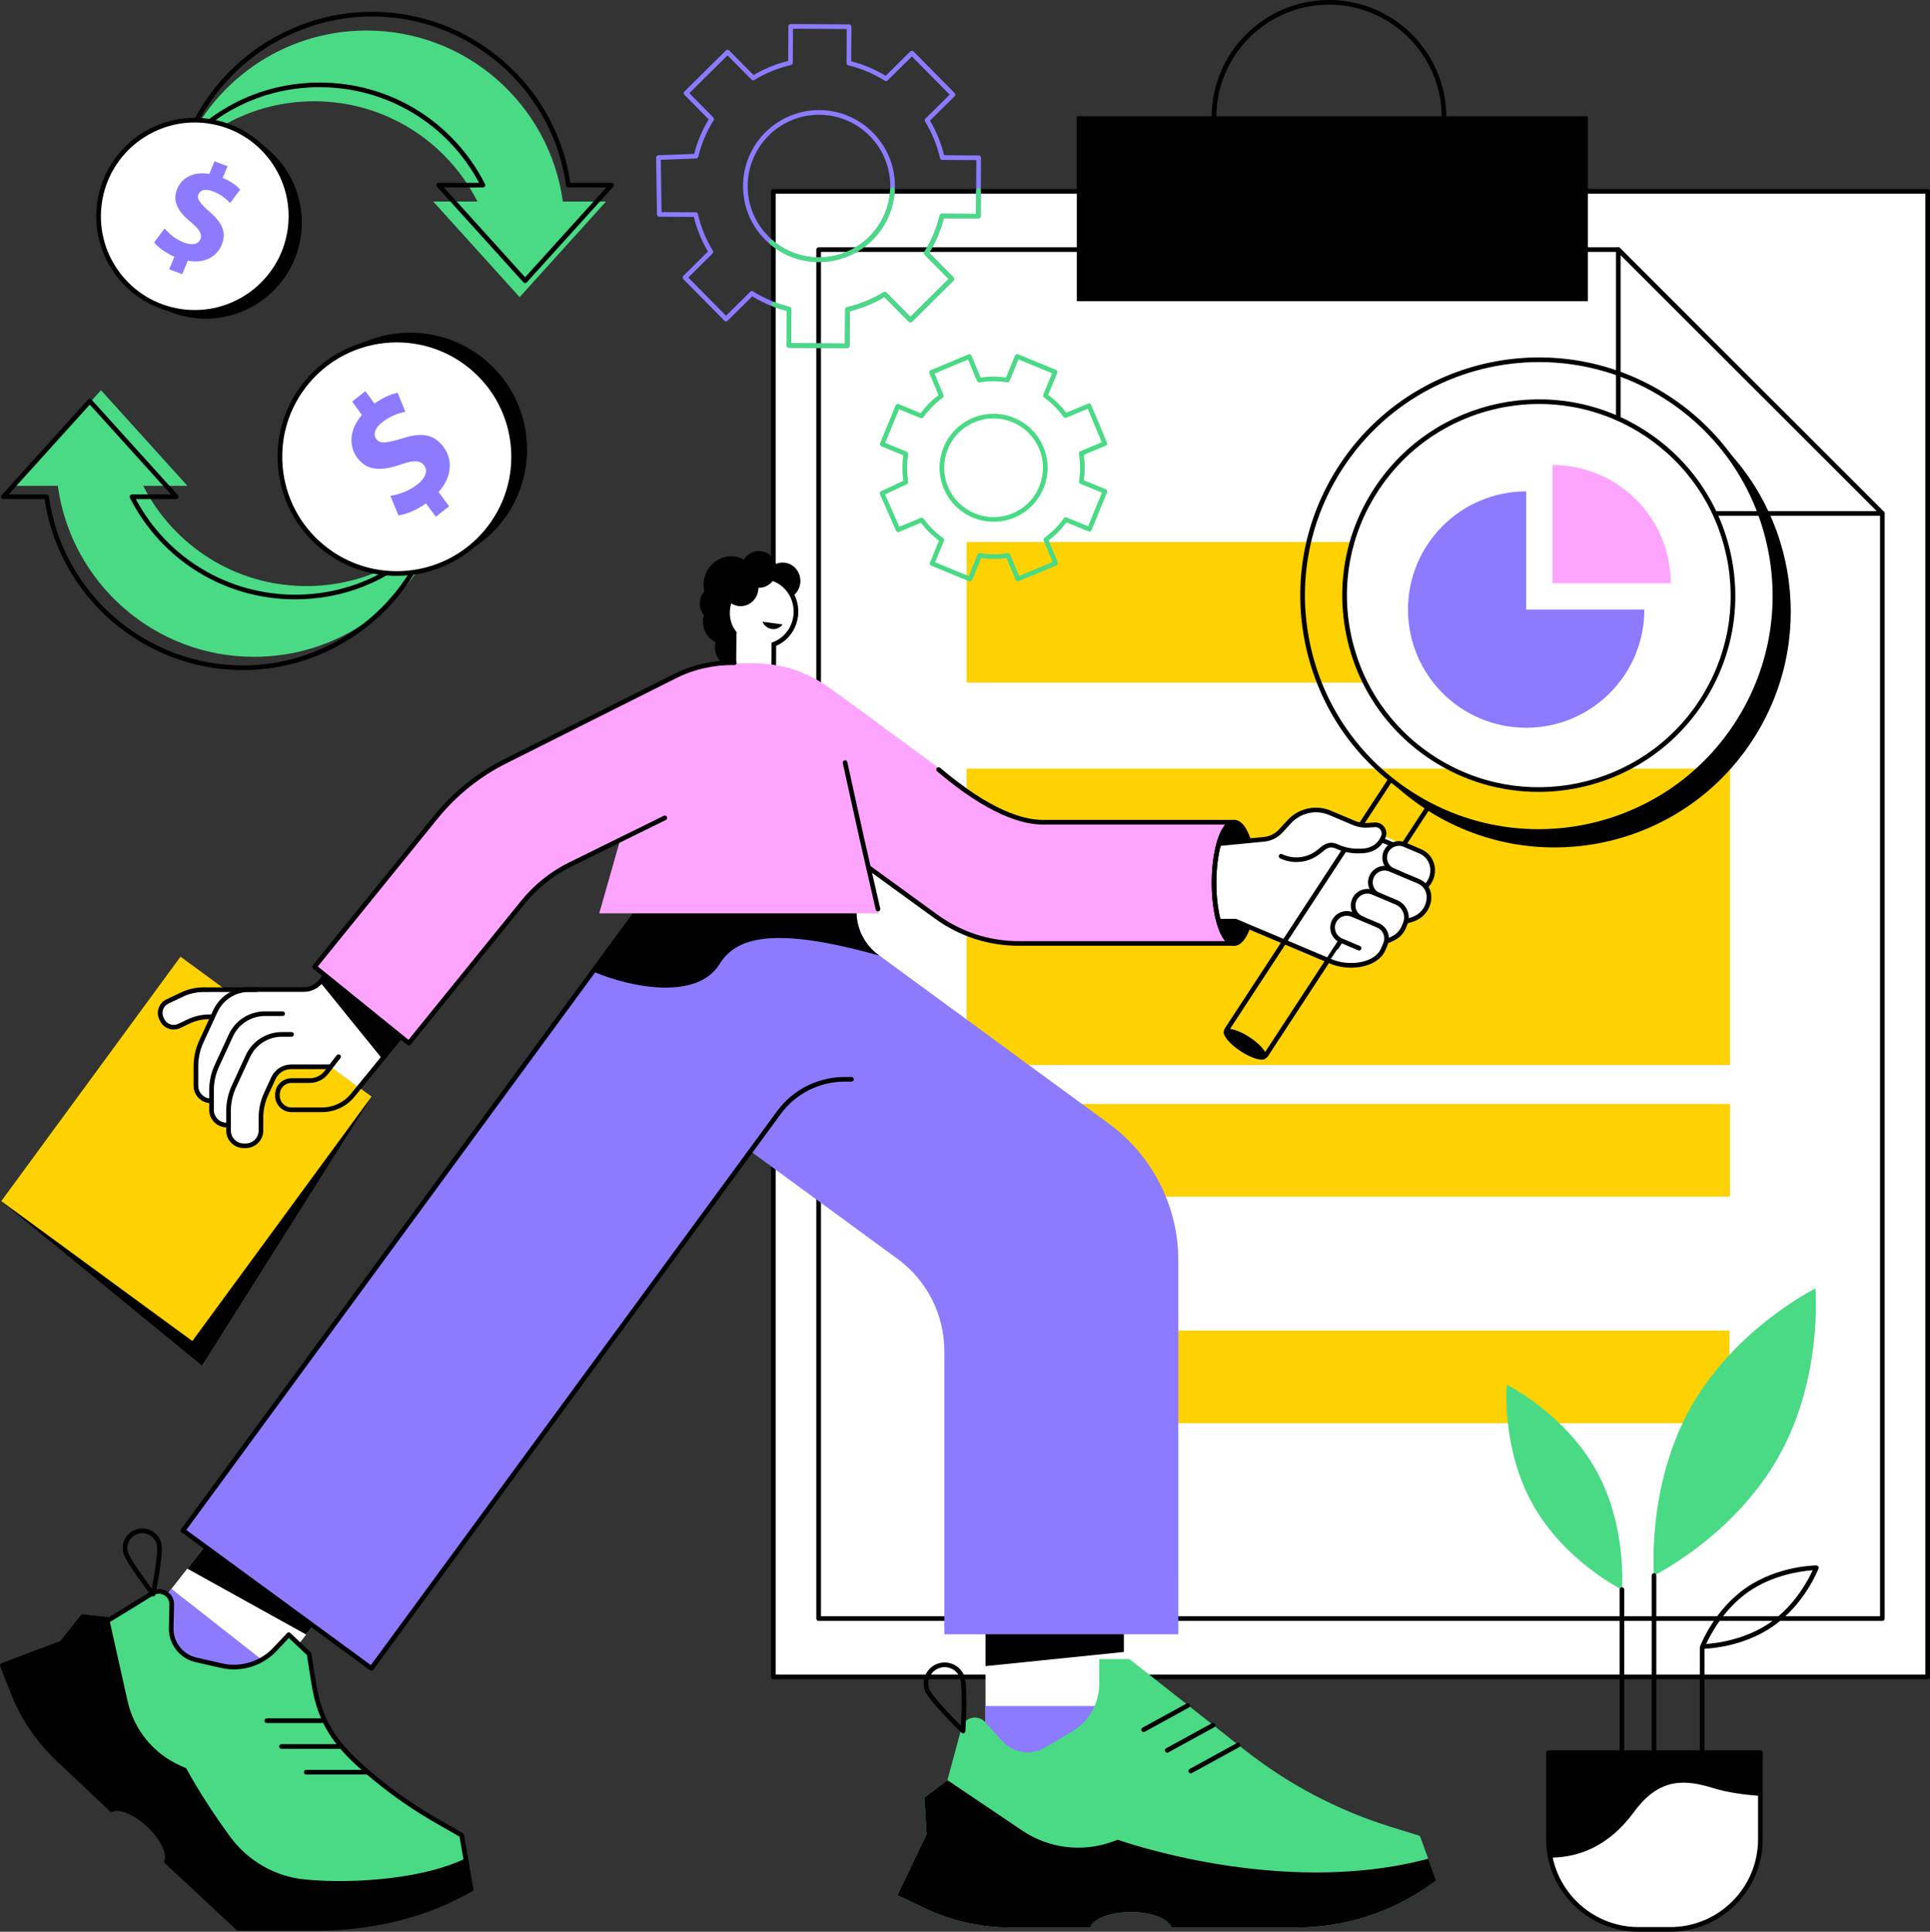 <?xml version="1.0" encoding="UTF-8"?><svg xmlns="http://www.w3.org/2000/svg" xmlns:xlink="http://www.w3.org/1999/xlink" height="1830.0" preserveAspectRatio="xMidYMid meet" version="1.0" viewBox="335.6 335.0 1828.8 1830.0" width="1828.8" zoomAndPan="magnify"><rect x="335.6" y="335.0" width="1828.8" height="1830.0" fill="#333333" stroke="none"/><g><g id="change1_1"><path d="M 1068.391 516.246 L 2162.18 516.246 L 2162.18 1923.59 L 1068.391 1923.59 L 1068.391 516.246" fill="#fff"/></g><g id="change2_1"><path d="M 1070.59 1921.391 L 2159.984 1921.391 L 2159.984 518.449 L 1070.59 518.449 Z M 2162.176 1925.801 L 1068.391 1925.801 C 1067.168 1925.801 1066.188 1924.809 1066.188 1923.59 L 1066.188 516.246 C 1066.188 515.023 1067.168 514.043 1068.391 514.043 L 2162.176 514.043 C 2163.383 514.043 2164.379 515.023 2164.379 516.246 L 2164.379 1923.59 C 2164.379 1924.809 2163.383 1925.801 2162.176 1925.801"/></g><g id="change1_2"><path d="M 1111.316 1868.359 L 2119.246 1868.359 L 2119.246 821.414 L 1869.07 571.473 L 1111.316 571.473 L 1111.316 1868.359" fill="#fff"/></g><g id="change2_2"><path d="M 1113.52 1866.16 L 2117.047 1866.16 L 2117.047 822.328 L 1868.16 573.676 L 1113.52 573.676 Z M 2119.246 1870.562 L 1111.316 1870.562 C 1110.098 1870.562 1109.117 1869.582 1109.117 1868.359 L 1109.117 571.477 C 1109.117 570.266 1110.098 569.277 1111.316 569.277 L 1869.07 569.277 C 1869.668 569.277 1870.23 569.512 1870.633 569.926 L 2120.809 819.867 C 2121.211 820.27 2121.445 820.832 2121.445 821.418 L 2121.445 1868.359 C 2121.445 1869.582 2120.469 1870.562 2119.246 1870.562"/></g><g id="change3_1"><path d="M 1946.234 981.684 L 1251.574 981.684 L 1251.574 848.469 L 1946.234 848.469 L 1946.234 981.684" fill="#fed101"/></g><g id="change3_2"><path d="M 1974.859 1343.973 L 1251.562 1343.973 L 1251.562 1063.152 L 1974.859 1063.152 L 1974.859 1343.973" fill="#fed101"/></g><g id="change3_3"><path d="M 1974.859 1468.641 L 1251.562 1468.641 L 1251.562 1380.859 L 1974.859 1380.859 L 1974.859 1468.641" fill="#fed101"/></g><g id="change3_4"><path d="M 1974.387 1683.309 L 1251.578 1683.309 L 1251.578 1595.527 L 1974.387 1595.527 L 1974.387 1683.309" fill="#fed101"/></g><g id="change2_3"><path d="M 1840.172 620.344 L 1355.918 620.344 L 1355.918 445.141 L 1840.172 445.141 L 1840.172 620.344"/></g><g id="change2_4"><path d="M 1594.926 339.41 C 1536.035 339.41 1488.125 387.266 1488.125 446.105 C 1488.125 504.945 1536.035 552.816 1594.926 552.816 C 1653.82 552.816 1701.73 504.945 1701.73 446.105 C 1701.73 387.266 1653.82 339.41 1594.926 339.41 Z M 1594.926 557.211 C 1533.602 557.211 1483.727 507.379 1483.727 446.105 C 1483.727 384.848 1533.602 335 1594.926 335 C 1656.25 335 1706.137 384.848 1706.137 446.105 C 1706.137 507.379 1656.25 557.211 1594.926 557.211"/></g><g id="change1_3"><path d="M 2119.246 821.414 L 1869.07 821.414 L 1869.07 571.473 L 2119.246 821.414" fill="#fff"/></g><g id="change2_5"><path d="M 1871.285 819.219 L 2113.918 819.219 L 1871.285 576.793 Z M 2119.242 823.617 L 1869.074 823.617 C 1867.863 823.617 1866.875 822.641 1866.875 821.418 L 1866.875 571.484 C 1866.875 570.586 1867.418 569.789 1868.238 569.453 C 1869.059 569.113 1870.012 569.297 1870.637 569.922 L 2120.805 819.867 C 2121.43 820.492 2121.625 821.445 2121.285 822.266 C 2120.949 823.082 2120.141 823.617 2119.242 823.617"/></g><g id="change2_6"><path d="M 1050.141 948.199 C 1050.141 958.789 1041.828 967.379 1031.578 967.379 C 1021.328 967.379 1013.02 958.789 1013.02 948.199 C 1013.02 937.602 1021.328 929.012 1031.578 929.012 C 1041.828 929.012 1050.141 937.602 1050.141 948.199"/></g><g id="change2_7"><path d="M 1094.035 885.348 C 1094.035 894.961 1086.496 902.75 1077.207 902.75 C 1067.902 902.75 1060.375 894.961 1060.375 885.348 C 1060.375 875.734 1067.902 867.945 1077.207 867.945 C 1086.496 867.945 1094.035 875.734 1094.035 885.348"/></g><g id="change2_8"><path d="M 1054.691 889.113 C 1054.691 904.078 1042.957 916.207 1028.484 916.207 C 1014.004 916.207 1002.266 904.078 1002.266 889.113 C 1002.266 874.141 1014.004 862.012 1028.484 862.012 C 1042.957 862.012 1054.691 874.141 1054.691 889.113"/></g><g id="change2_9"><path d="M 1042.75 924.078 C 1042.75 935.801 1033.551 945.301 1022.211 945.301 C 1010.879 945.301 1001.68 935.801 1001.68 924.078 C 1001.68 912.359 1010.879 902.852 1022.211 902.852 C 1033.551 902.852 1042.75 912.359 1042.75 924.078"/></g><g id="change2_10"><path d="M 1032.371 906.75 C 1032.371 916.359 1024.828 924.148 1015.539 924.148 C 1006.238 924.148 998.703 916.359 998.703 906.75 C 998.703 897.141 1006.238 889.352 1015.539 889.352 C 1024.828 889.352 1032.371 897.141 1032.371 906.75"/></g><g id="change1_4"><path d="M 1028.039 925.672 C 1022.031 908.578 1030.559 889.68 1047.102 883.461 C 1063.629 877.25 1081.922 886.059 1087.93 903.16 C 1093.941 920.262 1085.41 939.16 1068.879 945.371 C 1052.34 951.59 1034.051 942.77 1028.039 925.672" fill="#fff"/></g><g id="change1_5"><path d="M 1067.949 944.289 L 1074.469 1013.148 L 1033.059 982.039 L 1033.422 934.871 L 1067.949 944.289" fill="#fff"/></g><g id="change2_11"><path d="M 1058.148 924 C 1060.469 929.59 1066.629 932.41 1072.219 930.301 C 1074.27 929.531 1075.961 928.199 1077.211 926.551 C 1071.051 925.711 1064.539 924.828 1058.148 924"/></g><g id="change2_12"><path d="M 1068.789 967.012 C 1068.789 967.012 1068.789 967.012 1068.781 967.012 C 1067.57 967.012 1066.59 966.02 1066.59 964.801 L 1066.68 943.852 L 1068.102 943.309 C 1083.5 937.52 1091.461 919.84 1085.852 903.891 C 1083.09 896.039 1077.52 889.82 1070.16 886.391 C 1063.078 883.09 1055.172 882.781 1047.871 885.52 C 1032.02 891.48 1023.301 909.809 1028.828 925.539 C 1029.961 928.762 1031.309 930.852 1033.262 933.371 C 1034 934.328 1033.82 935.719 1032.859 936.461 C 1031.898 937.199 1030.512 937.02 1029.77 936.059 C 1027.609 933.25 1026 930.762 1024.68 927 C 1018.371 909.07 1028.281 888.18 1046.32 881.398 C 1054.73 878.238 1063.859 878.59 1072.02 882.398 C 1080.461 886.328 1086.852 893.449 1090.012 902.43 C 1096.23 920.121 1087.762 939.711 1071.07 946.859 L 1070.988 964.82 C 1070.988 966.031 1070 967.012 1068.789 967.012"/></g><g id="change2_13"><path d="M 1054.262 891.859 C 1054.262 901.469 1046.719 909.262 1037.43 909.262 C 1028.129 909.262 1020.602 901.469 1020.602 891.859 C 1020.602 882.25 1028.129 874.461 1037.43 874.461 C 1046.719 874.461 1054.262 882.25 1054.262 891.859"/></g><g id="change2_14"><path d="M 1071.531 874.453 C 1071.531 884.07 1064 891.863 1054.699 891.863 C 1045.395 891.863 1037.867 884.07 1037.867 874.453 C 1037.867 864.848 1045.395 857.059 1054.699 857.059 C 1064 857.059 1071.531 864.848 1071.531 874.453"/></g><g id="change1_6"><path d="M 545.121 1986.078 L 445.062 1907.578 L 550.84 1773 L 650.895 1851.5 L 545.121 1986.078" fill="#fff"/></g><g id="change2_15"><path d="M 550.84 1773 L 513.086 1821.031 L 625.742 1883.5 L 650.895 1851.5 L 550.84 1773"/></g><g id="change4_1"><path d="M 445.062 1907.578 L 545.121 1986.078 L 598.117 1918.648 L 498.059 1840.148 L 445.062 1907.578" fill="#8c7bff"/></g><g id="change4_2"><path d="M 632.648 1928.441 L 628.484 1901.801 L 609.23 1883.609 L 595.816 1897.789 C 582.973 1911.359 563.902 1917.141 545.676 1912.988 L 521.328 1907.449 C 507.32 1904.262 497.496 1891.66 497.824 1877.309 L 498.336 1855.02 C 498.551 1845.449 488.086 1839.441 479.922 1844.441 L 439.23 1869.352 L 413.957 1866.551 L 394.09 1891.5 L 337.82 1912.672 L 347.703 1937.98 C 357.059 1961.922 371.605 1983.5 390.297 2001.148 L 441.32 2049.359 C 448.781 2045.789 463.652 2051.762 476.703 2064.078 C 489.754 2076.41 496.551 2090.91 493.402 2098.551 L 561.367 2161.852 L 634.465 2161.852 C 723.895 2161.852 774.562 2127.941 781.98 2124.93 L 773.02 2073.531 L 749.395 2059.988 C 730.168 2048.98 711.73 2036.422 694.445 2022.449 C 659.223 1993.98 639.637 1973.172 632.648 1928.441" fill="#8c7bff"/></g><g id="change5_1"><path d="M 632.648 1928.441 L 628.484 1901.801 L 609.23 1883.609 L 595.816 1897.789 C 582.973 1911.359 563.902 1917.141 545.676 1912.988 L 521.328 1907.449 C 507.32 1904.262 497.496 1891.66 497.824 1877.309 L 498.336 1855.02 C 498.551 1845.449 488.086 1839.441 479.922 1844.441 L 439.23 1869.352 L 413.957 1866.551 L 394.09 1891.5 L 337.82 1912.672 L 347.703 1937.98 C 357.059 1961.922 371.605 1983.5 390.297 2001.148 L 441.32 2049.359 C 448.781 2045.789 463.652 2051.762 476.703 2064.078 C 489.754 2076.41 496.551 2090.91 493.402 2098.551 L 561.367 2161.852 L 634.465 2161.852 C 723.895 2161.852 774.562 2127.941 781.98 2124.93 L 773.02 2073.531 L 749.395 2059.988 C 730.168 2048.98 711.73 2036.422 694.445 2022.449 C 659.223 1993.98 639.637 1973.172 632.648 1928.441" fill="#4ada85"/></g><g id="change2_16"><path d="M 562.23 2159.648 L 634.465 2159.648 C 712.223 2159.648 760.355 2133.891 776.176 2125.422 C 777.539 2124.691 778.641 2124.102 779.52 2123.66 L 771.027 2074.93 L 748.301 2061.898 C 728.816 2050.738 710.23 2038.039 693.062 2024.172 C 655.316 1993.66 637.324 1972.648 630.473 1928.781 L 626.43 1902.891 L 609.316 1886.73 L 597.418 1899.301 C 584.098 1913.371 564.086 1919.449 545.188 1915.141 L 520.84 1909.59 C 505.879 1906.191 495.273 1892.59 495.625 1877.262 L 496.133 1854.969 C 496.215 1851.301 494.363 1848.012 491.18 1846.18 C 487.988 1844.34 484.215 1844.391 481.07 1846.309 L 440.379 1871.23 C 439.961 1871.48 439.469 1871.59 438.984 1871.539 L 414.926 1868.871 L 395.812 1892.871 C 395.566 1893.18 395.238 1893.422 394.863 1893.559 L 340.688 1913.949 L 349.758 1937.18 C 358.93 1960.66 373.473 1982.23 391.809 1999.559 L 441.82 2046.801 C 450.59 2043.969 465.219 2050.211 478.215 2062.48 C 491.211 2074.762 498.246 2088.988 495.934 2097.898 Z M 634.465 2164.059 L 561.363 2164.059 C 560.809 2164.059 560.27 2163.852 559.863 2163.461 L 491.898 2100.16 C 491.23 2099.539 491.016 2098.559 491.363 2097.711 C 493.773 2091.871 488.926 2078.66 475.191 2065.68 C 461.453 2052.711 447.984 2048.609 442.27 2051.34 C 441.453 2051.73 440.473 2051.578 439.812 2050.961 L 388.781 2002.762 C 369.977 1984.988 355.062 1962.871 345.652 1938.781 L 335.77 1913.469 C 335.559 1912.922 335.57 1912.309 335.812 1911.781 C 336.051 1911.238 336.496 1910.82 337.047 1910.609 L 392.746 1889.648 L 412.234 1865.172 C 412.707 1864.578 413.445 1864.281 414.199 1864.359 L 438.723 1867.078 L 478.77 1842.559 C 483.309 1839.781 488.77 1839.711 493.375 1842.359 C 497.98 1845.012 500.656 1849.762 500.535 1855.07 L 500.023 1877.359 C 499.723 1890.609 508.891 1902.359 521.816 1905.301 L 546.164 1910.852 C 563.551 1914.801 581.969 1909.219 594.219 1896.27 L 607.629 1882.102 C 608.469 1881.219 609.859 1881.18 610.738 1882.012 L 629.996 1900.211 C 630.355 1900.539 630.586 1900.98 630.66 1901.469 L 634.82 1928.102 C 641.449 1970.539 659 1990.969 695.828 2020.738 C 712.816 2034.469 731.211 2047.039 750.488 2058.09 L 774.113 2071.621 C 774.684 2071.949 775.074 2072.512 775.188 2073.148 L 784.148 2124.559 C 784.324 2125.578 783.77 2126.59 782.809 2126.98 C 781.992 2127.301 780.344 2128.191 778.254 2129.309 C 762.195 2137.898 713.324 2164.059 634.465 2164.059"/></g><g id="change2_17"><path d="M 642.242 1967.301 L 588.359 1967.301 C 587.145 1967.301 586.16 1966.309 586.16 1965.102 C 586.16 1963.879 587.145 1962.891 588.359 1962.891 L 642.242 1962.891 C 643.461 1962.891 644.445 1963.879 644.445 1965.102 C 644.445 1966.309 643.461 1967.301 642.242 1967.301"/></g><g id="change2_18"><path d="M 657.844 1991.699 L 602.316 1991.699 C 601.102 1991.699 600.117 1990.711 600.117 1989.5 C 600.117 1988.281 601.102 1987.289 602.316 1987.289 L 657.844 1987.289 C 659.059 1987.289 660.047 1988.281 660.047 1989.5 C 660.047 1990.711 659.059 1991.699 657.844 1991.699"/></g><g id="change2_19"><path d="M 683.066 2016.102 L 625.742 2016.102 C 624.527 2016.102 623.543 2015.109 623.543 2013.898 C 623.543 2012.68 624.527 2011.699 625.742 2011.699 L 683.066 2011.699 C 684.285 2011.699 685.27 2012.68 685.27 2013.898 C 685.27 2015.109 684.285 2016.102 683.066 2016.102"/></g><g id="change2_20"><path d="M 561.367 2161.852 L 634.465 2161.852 C 723.895 2161.852 774.562 2127.941 781.98 2124.93 L 776.727 2095.48 C 740.805 2113.551 675.129 2120.281 624.895 2115.559 C 596.348 2112.879 570.344 2097.871 553.438 2074.73 C 526.816 2038.281 512.016 2010.129 512.016 2010.129 L 506.824 2007.84 C 481.27 1996.559 462.594 1973.828 456.504 1946.578 L 439.227 1869.352 L 413.957 1866.551 L 394.09 1891.5 L 337.82 1912.672 L 347.707 1937.98 C 357.059 1961.922 371.605 1983.5 390.297 2001.16 L 441.32 2049.359 C 448.785 2045.789 463.652 2051.762 476.703 2064.078 C 489.754 2076.41 496.551 2090.91 493.402 2098.551 L 561.367 2161.852"/></g><g id="change2_21"><path d="M 470.445 1787.43 C 469.379 1787.43 468.293 1787.551 467.211 1787.801 C 463.523 1788.672 460.395 1790.91 458.398 1794.129 C 456.402 1797.34 455.777 1801.141 456.645 1804.82 C 458.047 1810.801 471.629 1829.621 479.449 1839.961 C 481.855 1827.219 485.648 1804.328 484.246 1798.359 C 482.719 1791.84 476.879 1787.43 470.445 1787.43 Z M 480.676 1847.391 C 480.004 1847.391 479.355 1847.078 478.938 1846.539 C 476.438 1843.32 454.469 1814.828 452.355 1805.828 C 451.227 1801 452.039 1796.02 454.656 1791.801 C 457.27 1787.59 461.371 1784.648 466.203 1783.512 C 476.176 1781.172 486.195 1787.391 488.535 1797.352 C 490.648 1806.359 483.641 1841.629 482.832 1845.621 C 482.66 1846.469 482.016 1847.141 481.18 1847.328 C 481.012 1847.371 480.844 1847.391 480.676 1847.391"/></g><g id="change1_7"><path d="M 1400.512 2036.719 L 1269.449 2036.719 L 1269.449 1865.609 L 1400.512 1865.609 L 1400.512 2036.719" fill="#fff"/></g><g id="change2_22"><path d="M 1269.449 1913.391 L 1400.512 1899.988 L 1400.512 1865.609 L 1269.449 1865.609 L 1269.449 1913.391"/></g><g id="change4_3"><path d="M 1400.512 2036.719 L 1269.449 2036.719 L 1269.449 1951.172 L 1400.512 1951.172 L 1400.512 2036.719" fill="#8c7bff"/></g><g id="change5_2"><path d="M 1681.016 2074.23 L 1652.969 2065.5 C 1602.988 2049.93 1556.297 2025.332 1515.195 1992.941 L 1405.797 1906.691 L 1377.207 1906.691 L 1377.207 1930.121 C 1377.207 1948.801 1367.332 1966.09 1351.23 1975.582 L 1325.98 1990.48 C 1312.625 1998.352 1295.578 1995.754 1285.191 1984.262 L 1269.047 1966.402 C 1262.117 1958.742 1249.461 1961.781 1246.754 1971.742 L 1233.336 2021.41 L 1211.449 2037.93 L 1213.645 2072.5 L 1185.973 2130.48 L 1212.5 2143 C 1237.594 2154.84 1265.02 2160.992 1292.766 2160.992 L 1368.539 2160.992 C 1371.734 2152.66 1387.824 2146.332 1407.203 2146.332 C 1426.574 2146.332 1442.664 2152.66 1445.867 2160.992 L 1564.031 2160.992 C 1609.609 2160.992 1654.039 2146.77 1691.133 2120.32 L 1696.504 2116.492 L 1681.016 2074.23" fill="#4ada85"/></g><g id="change2_23"><path d="M 1213.645 2072.5 L 1185.973 2130.48 L 1212.5 2143 C 1237.594 2154.84 1265.02 2160.992 1292.766 2160.992 L 1368.539 2160.992 C 1371.734 2152.66 1387.824 2146.332 1407.203 2146.332 C 1426.574 2146.332 1442.664 2152.66 1445.867 2160.992 L 1564.031 2160.992 C 1609.609 2160.992 1654.039 2146.77 1691.133 2120.32 L 1696.504 2116.492 L 1688.938 2095.832 C 1548.949 2133.383 1394.859 2077.883 1394.859 2077.883 L 1389.082 2079.93 C 1360.691 2090.012 1329.176 2086.023 1304.184 2069.172 L 1233.336 2021.41 L 1211.449 2037.93 L 1213.645 2072.5"/></g><g id="change2_24"><path d="M 1230.711 1914.359 C 1228.859 1914.359 1226.969 1914.691 1225.141 1915.398 C 1221.289 1916.891 1218.25 1919.789 1216.578 1923.559 C 1214.91 1927.34 1214.809 1931.539 1216.301 1935.391 C 1218.719 1941.641 1236.379 1960.039 1246.238 1969.871 C 1246.922 1955.961 1247.57 1930.488 1245.148 1924.23 C 1242.781 1918.109 1236.91 1914.359 1230.711 1914.359 Z M 1248.18 1977.07 C 1247.621 1977.07 1247.059 1976.852 1246.648 1976.441 C 1243.5 1973.379 1215.789 1946.25 1212.191 1936.98 C 1210.281 1932.031 1210.398 1926.629 1212.551 1921.781 C 1214.699 1916.93 1218.602 1913.211 1223.551 1911.289 C 1233.77 1907.34 1245.301 1912.43 1249.262 1922.641 C 1252.852 1931.922 1250.641 1970.621 1250.379 1975 C 1250.328 1975.859 1249.781 1976.609 1248.98 1976.922 C 1248.719 1977.02 1248.449 1977.07 1248.18 1977.07"/></g><g id="change2_25"><path d="M 1419.289 1975.82 C 1418.512 1975.82 1417.75 1975.41 1417.352 1974.68 C 1416.77 1973.609 1417.16 1972.27 1418.219 1971.691 L 1459.988 1948.82 C 1461.051 1948.23 1462.391 1948.621 1462.98 1949.691 C 1463.559 1950.762 1463.172 1952.102 1462.102 1952.68 L 1420.34 1975.551 C 1420.012 1975.73 1419.641 1975.82 1419.289 1975.82"/></g><g id="change2_26"><path d="M 1441.621 1995.379 C 1440.84 1995.379 1440.09 1994.969 1439.691 1994.238 C 1439.102 1993.172 1439.488 1991.828 1440.559 1991.25 L 1483.988 1967.469 C 1485.051 1966.879 1486.398 1967.27 1486.98 1968.34 C 1487.559 1969.41 1487.172 1970.75 1486.109 1971.328 L 1442.68 1995.109 C 1442.34 1995.301 1441.98 1995.379 1441.621 1995.379"/></g><g id="change2_27"><path d="M 1463.949 2014.941 C 1463.172 2014.941 1462.422 2014.531 1462.02 2013.801 C 1461.43 2012.73 1461.828 2011.398 1462.891 2010.809 L 1507.578 1986.34 C 1508.641 1985.762 1509.98 1986.148 1510.57 1987.219 C 1511.148 1988.281 1510.762 1989.621 1509.699 1990.199 L 1465.012 2014.672 C 1464.672 2014.859 1464.309 2014.941 1463.949 2014.941"/></g><g id="change4_4"><path d="M 1386.309 1399.461 L 1167.969 1239.621 C 1154.93 1230.07 1147.219 1214.879 1147.219 1198.73 L 1147.219 1182.48 L 982.68 1182.48 L 982.68 1378.699 L 1186.16 1527.672 C 1213.988 1548.039 1230.43 1580.441 1230.43 1614.91 L 1230.43 1883.23 L 1452.16 1883.23 L 1452.141 1529.191 C 1452.141 1477.941 1427.691 1429.762 1386.309 1399.461" fill="#8c7bff"/></g><g id="change4_5"><path d="M 687.492 1915.52 L 509.043 1784.879 L 997.875 1118.379 L 1176.32 1249.02 L 687.492 1915.52" fill="#8c7bff"/></g><g id="change2_28"><path d="M 687.492 1917.719 C 687.039 1917.719 686.586 1917.578 686.191 1917.301 L 507.742 1786.648 C 507.27 1786.309 506.953 1785.789 506.867 1785.211 C 506.777 1784.641 506.922 1784.039 507.27 1783.57 L 965.363 1158.98 C 966.086 1158 967.461 1157.789 968.441 1158.512 C 969.422 1159.23 969.633 1160.602 968.914 1161.578 L 512.121 1784.398 L 687.02 1912.441 L 1071.941 1387.621 C 1086.801 1367.352 1110.699 1355.25 1135.859 1355.25 L 1142.43 1355.25 C 1143.648 1355.25 1144.629 1356.23 1144.629 1357.449 C 1144.629 1358.672 1143.648 1359.648 1142.43 1359.648 L 1135.859 1359.648 C 1112.102 1359.648 1089.531 1371.078 1075.488 1390.23 L 689.27 1916.82 C 688.84 1917.41 688.172 1917.719 687.492 1917.719"/></g><g id="change2_29"><path d="M 1169 1240.371 L 1167.969 1239.621 C 1154.93 1230.07 1147.219 1214.879 1147.219 1198.73 L 1147.219 1182.48 L 997.875 1118.379 L 897.418 1255.34 C 935.914 1271.73 996.66 1281.879 1017.262 1248.469 C 1032.672 1223.48 1067.18 1211.648 1169 1240.371"/></g><g id="change2_30"><path d="M 687.684 1373.859 L 526.988 1628.648 L 336.809 1472.879 Z M 687.684 1373.859"/></g><g id="change3_5"><path d="M 517.852 1605.422 L 336.809 1472.879 L 506.641 1241.32 L 687.684 1373.859 L 517.852 1605.422" fill="#fed101"/></g><g id="change1_8"><path d="M 670.391 1272.41 L 571.789 1272.398 C 557.945 1272.398 545.367 1280.449 539.578 1293.012 L 526.34 1321.762 C 522.98 1329.059 521.238 1337 521.238 1345.031 L 521.238 1363.57 C 521.238 1371.488 527.664 1377.91 535.594 1377.91 L 537.586 1377.91 C 545.512 1377.91 551.938 1371.488 551.938 1363.57 L 551.938 1351.461 C 551.938 1343.621 553.637 1335.871 556.918 1328.738 L 563.785 1313.82 C 566.805 1307.281 573.355 1303.078 580.57 1303.078 L 670.391 1303.078 L 670.391 1272.41" fill="#fff"/></g><g id="change1_9"><path d="M 623.043 1272.352 L 527.766 1272.59 C 521.023 1272.672 514.383 1274.199 508.293 1277.09 L 494.242 1283.738 C 488.238 1286.59 485.684 1293.75 488.527 1299.75 L 489.242 1301.262 C 492.09 1307.262 499.266 1309.809 505.266 1306.969 L 514.441 1302.621 C 520.391 1299.809 526.875 1298.309 533.453 1298.23 L 615.672 1298.141 L 623.043 1272.352" fill="#fff"/></g><g id="change2_31"><path d="M 500.137 1310.328 C 494.809 1310.328 489.688 1307.328 487.254 1302.199 L 486.539 1300.699 C 484.906 1297.262 484.715 1293.398 485.992 1289.82 C 487.27 1286.25 489.863 1283.379 493.301 1281.75 L 507.352 1275.102 C 513.68 1272.102 520.73 1270.469 527.738 1270.391 L 578.508 1270.32 C 578.508 1270.32 578.512 1270.32 578.512 1270.32 C 579.727 1270.32 580.711 1271.309 580.715 1272.52 C 580.715 1273.738 579.73 1274.719 578.516 1274.73 L 527.77 1274.789 C 521.41 1274.871 514.992 1276.352 509.234 1279.078 L 495.188 1285.73 C 492.812 1286.859 491.02 1288.84 490.141 1291.309 C 489.258 1293.77 489.395 1296.441 490.516 1298.809 L 491.23 1300.32 C 493.559 1305.211 499.434 1307.301 504.32 1304.98 L 513.5 1300.641 C 519.691 1297.699 526.586 1296.109 533.43 1296.031 L 536.453 1296.02 C 536.453 1296.02 536.457 1296.02 536.461 1296.02 C 537.672 1296.02 538.656 1297.012 538.66 1298.219 C 538.664 1299.441 537.684 1300.422 536.469 1300.43 L 533.461 1300.441 C 527.266 1300.512 521.008 1301.949 515.387 1304.609 L 506.211 1308.961 C 504.246 1309.891 502.176 1310.328 500.137 1310.328"/></g><g id="change1_10"><path d="M 643.633 1295.309 L 586.562 1295.301 C 572.723 1295.289 560.145 1303.34 554.355 1315.91 L 541.113 1344.66 C 537.754 1351.961 536.016 1359.891 536.016 1367.93 L 536.016 1386.461 C 536.016 1394.379 542.438 1400.801 550.367 1400.801 L 552.359 1400.801 C 560.285 1400.801 566.711 1394.379 566.711 1386.461 L 566.711 1374.359 C 566.711 1366.512 568.41 1358.762 571.691 1351.641 L 578.562 1336.719 C 581.578 1330.172 588.133 1325.98 595.348 1325.98 L 643.633 1325.98 L 643.633 1295.309" fill="#fff"/></g><g id="change1_11"><path d="M 659.766 1314.93 L 602.695 1314.922 C 588.855 1314.91 576.273 1322.961 570.488 1335.531 L 557.246 1364.281 C 553.891 1371.578 552.148 1379.512 552.148 1387.551 L 552.148 1406.078 C 552.148 1414 558.57 1420.422 566.5 1420.422 L 568.492 1420.422 C 576.422 1420.422 582.848 1414 582.848 1406.078 L 582.848 1393.98 C 582.848 1386.129 584.547 1378.379 587.824 1371.262 L 594.695 1356.34 C 597.711 1349.789 604.266 1345.602 611.48 1345.602 L 659.766 1345.602 L 659.766 1314.93" fill="#fff"/></g><g id="change1_12"><path d="M 675.852 1365.41 L 798.805 1214.352 L 738.645 1139.309 L 640.098 1264.039 C 636.16 1269.02 630.16 1271.93 623.809 1271.93 L 594.609 1271.93 L 594.609 1345.781 L 649.043 1345.781 L 675.852 1365.41" fill="#fff"/></g><g id="change6_1"><path d="M 638.891 1265.398 L 697.93 1338.281 L 798.805 1214.352 L 738.645 1139.309 L 640.098 1264.039 C 639.719 1264.52 639.305 1264.961 638.891 1265.398" fill="#020202"/></g><g id="change2_32"><path d="M 568.492 1422.621 L 566.5 1422.621 C 557.371 1422.621 549.945 1415.199 549.945 1406.078 L 549.945 1387.551 C 549.945 1379.25 551.777 1370.891 555.25 1363.359 L 568.488 1334.609 C 574.613 1321.309 588.035 1312.719 602.688 1312.719 C 602.688 1312.719 602.691 1312.719 602.695 1312.719 L 611.883 1312.719 C 613.098 1312.719 614.086 1313.699 614.086 1314.922 C 614.086 1316.129 613.098 1317.121 611.883 1317.121 L 602.695 1317.121 C 602.691 1317.121 602.688 1317.121 602.688 1317.121 C 589.746 1317.121 577.898 1324.711 572.488 1336.449 L 559.246 1365.199 C 556.043 1372.16 554.352 1379.891 554.352 1387.551 L 554.352 1406.078 C 554.352 1412.77 559.801 1418.219 566.5 1418.219 L 568.492 1418.219 C 575.191 1418.219 580.645 1412.77 580.645 1406.078 L 580.645 1393.98 C 580.645 1385.871 582.438 1377.699 585.824 1370.34 L 592.695 1355.422 C 596.059 1348.109 603.434 1343.398 611.48 1343.398 L 648.395 1343.398 C 649.613 1343.398 650.602 1344.379 650.602 1345.602 C 650.602 1346.809 649.613 1347.801 648.395 1347.801 L 611.48 1347.801 C 605.145 1347.801 599.344 1351.512 596.691 1357.262 L 589.824 1372.18 C 586.699 1378.969 585.047 1386.512 585.047 1393.98 L 585.047 1406.078 C 585.047 1415.199 577.621 1422.621 568.492 1422.621"/></g><g id="change2_33"><path d="M 551.68 1403 L 550.363 1403 C 541.238 1403 533.812 1395.578 533.812 1386.461 L 533.812 1367.93 C 533.812 1359.641 535.645 1351.27 539.113 1343.738 L 552.355 1314.988 C 558.48 1301.691 571.902 1293.102 586.555 1293.102 C 586.559 1293.102 586.559 1293.102 586.562 1293.102 L 603.426 1293.102 C 604.645 1293.102 605.629 1294.09 605.629 1295.301 C 605.629 1296.52 604.645 1297.5 603.426 1297.5 L 586.562 1297.5 C 586.562 1297.5 586.559 1297.5 586.555 1297.5 C 573.613 1297.5 561.766 1305.09 556.355 1316.828 L 543.113 1345.578 C 539.91 1352.539 538.219 1360.27 538.219 1367.93 L 538.219 1386.461 C 538.219 1393.16 543.668 1398.602 550.363 1398.602 L 551.68 1398.602 C 552.895 1398.602 553.883 1399.578 553.883 1400.801 C 553.883 1402.02 552.895 1403 551.68 1403"/></g><g id="change2_34"><path d="M 640.723 1388.531 L 611.754 1388.531 C 603.23 1388.531 596.293 1381.602 596.293 1373.078 L 596.293 1371.91 C 596.293 1363.391 603.23 1356.461 611.754 1356.461 L 629.129 1356.461 C 634.488 1356.461 639.492 1354.078 642.859 1349.91 L 654.68 1334.68 C 655.426 1333.719 656.809 1333.539 657.77 1334.289 C 658.73 1335.039 658.902 1336.422 658.156 1337.379 L 646.312 1352.648 C 642.074 1357.879 635.824 1360.871 629.129 1360.871 L 611.754 1360.871 C 605.656 1360.871 600.695 1365.82 600.695 1371.91 L 600.695 1373.078 C 600.695 1379.172 605.656 1384.129 611.754 1384.129 L 640.723 1384.129 C 651.48 1384.129 661.523 1379.328 668.285 1370.969 L 795.973 1214.34 L 738.656 1142.852 L 641.465 1265.879 C 637.086 1271.43 630.52 1274.609 623.449 1274.609 C 623.449 1274.609 623.445 1274.609 623.441 1274.609 L 571.785 1274.602 C 571.785 1274.602 571.781 1274.602 571.781 1274.602 C 558.844 1274.602 546.988 1282.191 541.578 1293.93 L 528.34 1322.68 C 525.137 1329.641 523.441 1337.371 523.441 1345.031 L 523.441 1363.57 C 523.441 1370.262 528.895 1375.699 535.59 1375.699 C 536.809 1375.699 537.793 1376.691 537.793 1377.91 C 537.793 1379.121 536.809 1380.109 535.59 1380.109 C 526.465 1380.109 519.039 1372.691 519.039 1363.57 L 519.039 1345.031 C 519.039 1336.738 520.871 1328.371 524.34 1320.84 L 537.578 1292.09 C 543.703 1278.789 557.133 1270.199 571.781 1270.199 C 571.785 1270.199 571.785 1270.199 571.785 1270.199 L 623.445 1270.199 C 623.445 1270.199 623.449 1270.199 623.449 1270.199 C 629.16 1270.199 634.469 1267.641 638.008 1263.148 L 736.914 1137.949 C 737.332 1137.422 737.965 1137.109 738.637 1137.109 C 738.641 1137.109 738.645 1137.109 738.645 1137.109 C 739.312 1137.109 739.941 1137.41 740.359 1137.93 L 800.52 1212.969 C 801.172 1213.781 801.164 1214.941 800.508 1215.738 L 671.703 1373.75 C 664.109 1383.141 652.812 1388.531 640.723 1388.531"/></g><g id="change2_35"><path d="M 1485.969 1171.359 C 1485.969 1203.078 1494.531 1228.789 1505.09 1228.789 C 1515.641 1228.789 1524.199 1203.078 1524.199 1171.359 C 1524.199 1139.641 1515.641 1113.922 1505.09 1113.922 C 1494.531 1113.922 1485.969 1139.641 1485.969 1171.359"/></g><g id="change1_13"><path d="M 1505.949 1181 L 1633.047 1236.062 L 1593.113 1244.258 L 1546.145 1224.438 C 1527.672 1216.656 1513.293 1201.508 1506.543 1182.641 L 1505.949 1181" fill="#fff"/></g><g id="change1_14"><path d="M 1546.445 1127.301 L 1585.199 1106.633 L 1668.371 1140.516 L 1617.859 1233.145 L 1551.289 1226.625 L 1505.371 1207.504 L 1479.312 1207.504 L 1482.066 1135.172 L 1538.781 1129.418 C 1541.441 1129.133 1544.031 1128.414 1546.445 1127.301" fill="#fff"/></g><g id="change1_15"><path d="M 1624.695 1116.766 L 1552.102 1226.996 L 1594.289 1244.574 L 1665.859 1135.527 L 1624.695 1116.766" fill="#fff"/></g><g id="change2_36"><path d="M 1794.035 678.008 C 1721.727 678.008 1650.773 713.266 1608.316 778.113 C 1575.918 827.586 1564.75 886.699 1576.863 944.566 C 1588.961 1002.434 1622.902 1052.121 1672.426 1084.48 C 1774.645 1151.293 1912.219 1122.551 1979.082 1020.43 L 1980.922 1021.625 L 1979.082 1020.43 C 2011.465 970.957 2022.633 911.844 2010.531 853.977 C 1998.418 796.109 1964.48 746.422 1914.969 714.062 C 1877.645 689.676 1835.621 678.008 1794.035 678.008 Z M 1793.348 1124.926 C 1750.941 1124.926 1708.094 1113.035 1670.012 1088.176 C 1619.52 1055.168 1584.895 1004.488 1572.547 945.461 C 1560.195 886.449 1571.602 826.156 1604.633 775.699 C 1672.824 671.543 1813.125 642.242 1917.383 710.371 C 1967.875 743.375 2002.488 794.055 2014.836 853.07 C 2027.199 912.094 2015.793 972.375 1982.773 1022.844 C 1939.469 1088.957 1867.086 1124.926 1793.348 1124.926"/></g><g id="change1_16"><path d="M 1609.086 899.984 C 1609.086 797.82 1691.992 714.988 1794.242 714.988 C 1896.504 714.988 1979.406 797.82 1979.406 899.984 C 1979.406 1002.148 1896.504 1084.969 1794.242 1084.969 C 1691.992 1084.969 1609.086 1002.148 1609.086 899.984" fill="#fff"/></g><g id="change4_6"><path d="M 1781.758 800.508 C 1719.906 800.508 1669.773 850.641 1669.773 912.469 C 1669.773 974.312 1719.906 1024.434 1781.758 1024.434 C 1843.602 1024.434 1893.734 974.312 1893.734 912.469 L 1781.758 912.469 L 1781.758 800.508" fill="#8c7bff"/></g><g id="change7_1"><path d="M 1806.742 775.527 L 1806.742 887.484 L 1918.723 887.484 C 1918.723 825.648 1868.574 775.527 1806.742 775.527" fill="#fda4ff"/></g><g id="change2_37"><path d="M 1947.652 999.879 L 1947.676 999.879 Z M 1793.988 717.719 C 1734.652 717.719 1676.434 746.645 1641.598 799.855 C 1615.02 840.445 1605.859 888.949 1615.801 936.422 C 1625.719 983.906 1653.574 1024.676 1694.211 1051.227 C 1778.078 1106.047 1890.945 1082.469 1945.812 998.676 C 1972.387 958.074 1981.562 909.578 1971.617 862.098 C 1961.688 814.625 1933.832 773.855 1893.211 747.293 C 1862.59 727.285 1828.105 717.719 1793.988 717.719 Z M 1793.418 1085.211 C 1758.473 1085.211 1723.16 1075.414 1691.797 1054.918 C 1650.176 1027.711 1621.648 985.953 1611.488 937.324 C 1601.301 888.695 1610.695 839.02 1637.918 797.445 C 1694.102 711.613 1809.719 687.465 1895.609 743.613 C 1937.223 770.809 1965.758 812.566 1975.934 861.195 C 1986.105 909.824 1976.711 959.512 1949.492 1001.086 C 1913.812 1055.578 1854.184 1085.211 1793.418 1085.211"/></g><g id="change2_38"><path d="M 1959.477 749.098 C 2026.309 822.641 2037.895 934.625 1980.918 1021.625 C 1913.277 1124.941 1774.629 1153.902 1671.227 1086.324 C 1661.066 1079.688 1651.652 1072.355 1642.957 1064.453 C 1655.477 1078.234 1669.938 1090.68 1686.266 1101.34 C 1789.656 1168.918 1928.309 1139.957 1995.961 1036.656 C 2056.961 943.484 2039.359 821.684 1959.477 749.098"/></g><g id="change2_39"><path d="M 1625.965 1117.27 C 1625.559 1117.27 1625.133 1117.156 1624.766 1116.914 C 1623.738 1116.242 1623.465 1114.871 1624.125 1113.867 L 1651.277 1072.395 C 1651.945 1071.391 1653.309 1071.094 1654.324 1071.766 C 1655.34 1072.426 1655.625 1073.797 1654.965 1074.812 L 1627.812 1116.273 C 1627.387 1116.914 1626.688 1117.27 1625.965 1117.27"/></g><g id="change2_40"><path d="M 1534.781 1337.289 C 1534.371 1337.289 1533.949 1337.172 1533.578 1336.93 L 1496.551 1312.73 C 1496.059 1312.422 1495.719 1311.922 1495.602 1311.34 C 1495.48 1310.77 1495.59 1310.172 1495.91 1309.691 L 1607.738 1138.891 C 1608.41 1137.871 1609.781 1137.59 1610.789 1138.25 C 1611.809 1138.922 1612.09 1140.281 1611.43 1141.301 L 1500.801 1310.25 L 1534.141 1332.039 L 1603.922 1225.469 C 1604.59 1224.449 1605.949 1224.172 1606.969 1224.828 C 1607.988 1225.5 1608.27 1226.859 1607.609 1227.879 L 1536.621 1336.289 C 1536.199 1336.941 1535.5 1337.289 1534.781 1337.289"/></g><g id="change2_41"><path d="M 1665.73 1137.297 C 1665.316 1137.297 1664.898 1137.172 1664.527 1136.934 C 1663.508 1136.27 1663.227 1134.898 1663.883 1133.879 L 1688.305 1096.578 C 1688.98 1095.562 1690.34 1095.281 1691.359 1095.945 C 1692.375 1096.609 1692.656 1097.973 1691.992 1099 L 1667.578 1136.289 C 1667.145 1136.945 1666.445 1137.297 1665.73 1137.297"/></g><g id="change2_42"><path d="M 1519.75 1317.648 C 1508.801 1310.449 1497.98 1307.57 1495.578 1311.211 C 1493.191 1314.852 1500.129 1323.629 1511.078 1330.82 C 1522.031 1338.012 1532.84 1340.898 1535.238 1337.262 C 1537.629 1333.621 1530.699 1324.84 1519.75 1317.648"/></g><g id="change1_17"><path d="M 1648.746 1142.277 C 1645.852 1149.094 1649.059 1156.965 1655.898 1159.848 L 1671.191 1166.305 L 1675.086 1181.98 L 1683.426 1177.027 C 1696.594 1169.195 1696.895 1148.012 1681.113 1141.371 L 1666.332 1135.125 C 1659.5 1132.25 1651.621 1135.445 1648.746 1142.277" fill="#fff"/></g><g id="change2_43"><path d="M 1686.41 1177.055 C 1685.797 1177.055 1685.195 1176.805 1684.758 1176.309 C 1683.945 1175.402 1684.027 1174.008 1684.934 1173.207 C 1689.523 1169.125 1691.719 1162.715 1690.688 1156.473 C 1689.699 1150.539 1685.902 1145.785 1680.25 1143.402 L 1665.484 1137.156 C 1659.77 1134.762 1653.172 1137.438 1650.77 1143.129 C 1649.602 1145.887 1649.582 1148.938 1650.707 1151.727 C 1651.84 1154.496 1653.973 1156.66 1656.742 1157.824 L 1662.352 1160.188 C 1663.465 1160.664 1663.996 1161.957 1663.527 1163.078 C 1663.047 1164.203 1661.758 1164.723 1660.633 1164.258 L 1655.023 1161.883 C 1651.184 1160.262 1648.199 1157.242 1646.625 1153.383 C 1645.055 1149.508 1645.086 1145.262 1646.711 1141.422 C 1650.062 1133.492 1659.25 1129.758 1667.191 1133.098 L 1681.969 1139.344 C 1689.023 1142.32 1693.789 1148.301 1695.027 1155.742 C 1696.309 1163.465 1693.57 1171.414 1687.867 1176.496 C 1687.453 1176.859 1686.934 1177.055 1686.41 1177.055"/></g><g id="change1_18"><path d="M 1635.203 1165.684 C 1632.32 1172.52 1635.523 1180.391 1642.348 1183.273 L 1647.234 1185.332 L 1640.414 1201.484 L 1649.816 1205.457 C 1664.844 1211.801 1677.676 1204.457 1677.469 1204.5 C 1691.289 1197.895 1695.234 1176.449 1679.551 1169.824 L 1652.789 1158.551 C 1645.969 1155.672 1638.094 1158.863 1635.203 1165.684" fill="#fff"/></g><g id="change2_44"><path d="M 1667.848 1209.809 C 1666.777 1209.809 1665.844 1209.043 1665.668 1207.961 C 1665.48 1206.758 1666.301 1205.637 1667.496 1205.441 C 1672.539 1204.641 1675.809 1202.926 1676.234 1202.68 C 1676.328 1202.625 1676.422 1202.562 1676.527 1202.523 C 1683.148 1199.355 1687.645 1192.027 1687.477 1184.676 C 1687.395 1181.242 1686.148 1175.012 1678.695 1171.867 L 1651.934 1160.582 C 1646.223 1158.176 1639.633 1160.855 1637.223 1166.551 C 1636.062 1169.312 1636.039 1172.367 1637.172 1175.137 C 1638.293 1177.91 1640.441 1180.078 1643.203 1181.242 L 1646.641 1182.695 C 1647.762 1183.16 1648.289 1184.461 1647.812 1185.582 C 1647.336 1186.703 1646.047 1187.211 1644.926 1186.754 L 1641.5 1185.301 C 1637.648 1183.68 1634.66 1180.66 1633.082 1176.789 C 1631.516 1172.938 1631.547 1168.68 1633.164 1164.84 C 1636.527 1156.898 1645.703 1153.184 1653.645 1156.523 L 1680.406 1167.809 C 1687.52 1170.809 1691.703 1176.922 1691.879 1184.574 C 1692.086 1193.594 1686.555 1202.605 1678.414 1206.488 L 1678.395 1206.457 C 1675.863 1208.129 1670.039 1209.488 1668.191 1209.789 C 1668.074 1209.809 1667.961 1209.809 1667.848 1209.809"/></g><g id="change1_19"><path d="M 1618.852 1187.582 C 1615.961 1194.398 1619.168 1202.266 1625.992 1205.156 L 1627.5 1205.793 L 1618.941 1226.055 C 1619.148 1226.094 1634.703 1233.656 1651.879 1225.715 C 1653.367 1224.75 1661.77 1222.762 1665.754 1213.324 L 1667.066 1210.219 C 1670.406 1202.309 1666.699 1193.199 1658.785 1189.855 L 1636.438 1180.438 C 1629.609 1177.551 1621.73 1180.746 1618.852 1187.582" fill="#fff"/></g><g id="change2_45"><path d="M 1649.164 1229.062 C 1648.27 1229.062 1647.43 1228.508 1647.102 1227.629 C 1646.672 1226.488 1647.246 1225.219 1648.375 1224.789 C 1649.195 1224.488 1650.016 1224.141 1650.844 1223.773 C 1651.223 1223.535 1651.707 1223.344 1652.332 1223.086 C 1655.066 1221.906 1660.77 1219.469 1663.73 1212.465 L 1665.055 1209.348 C 1666.426 1206.066 1666.457 1202.449 1665.113 1199.148 C 1663.77 1195.859 1661.23 1193.285 1657.938 1191.891 L 1635.59 1182.461 C 1629.879 1180.051 1623.277 1182.746 1620.879 1188.445 C 1619.711 1191.195 1619.691 1194.238 1620.816 1197.016 C 1621.945 1199.793 1624.09 1201.957 1626.855 1203.137 L 1628.363 1203.762 C 1629.48 1204.234 1629.992 1205.535 1629.531 1206.652 C 1629.059 1207.77 1627.77 1208.293 1626.652 1207.82 L 1625.133 1207.188 C 1621.301 1205.566 1618.305 1202.543 1616.738 1198.668 C 1615.168 1194.812 1615.199 1190.559 1616.82 1186.723 C 1620.172 1178.789 1629.359 1175.066 1637.301 1178.398 L 1659.652 1187.832 C 1664.016 1189.688 1667.41 1193.109 1669.184 1197.488 C 1670.977 1201.887 1670.949 1206.703 1669.102 1211.062 L 1667.789 1214.168 C 1664.141 1222.82 1657.066 1225.844 1654.062 1227.125 C 1653.621 1227.309 1653.273 1227.441 1653.07 1227.574 C 1653.008 1227.605 1652.875 1227.68 1652.812 1227.711 C 1651.848 1228.16 1650.887 1228.559 1649.941 1228.91 C 1649.676 1229.012 1649.418 1229.062 1649.164 1229.062"/></g><g id="change1_20"><path d="M 1599.391 1208.527 C 1596.504 1215.355 1599.703 1223.215 1606.543 1226.113 L 1615.082 1229.711 L 1602.582 1234.57 L 1595.398 1245.148 L 1596.848 1245.836 C 1613.777 1252.98 1639.629 1250.062 1646.297 1234.27 L 1648.434 1229.211 C 1651.32 1222.383 1648.117 1214.523 1641.289 1211.625 L 1616.977 1201.383 C 1610.148 1198.496 1602.266 1201.699 1599.391 1208.527" fill="#fff"/></g><g id="change1_21"><path d="M 1557.418 1113.297 L 1533.352 1139.383 L 1550.984 1146.809 C 1562.344 1151.613 1575.434 1149.781 1585.051 1142.055 C 1587.703 1140.547 1592.98 1132.973 1601.469 1136.551 C 1602.914 1136.988 1611.512 1142.125 1626.414 1141.133 C 1626.715 1141.031 1640.562 1141.551 1646.258 1128.105 L 1646.402 1127.75 C 1648.777 1122.117 1644.367 1115.938 1638.27 1116.383 C 1631.047 1116.887 1625.816 1117.695 1618.32 1114.531 L 1595.742 1105.012 C 1582.504 1099.43 1567.168 1102.746 1557.418 1113.297" fill="#fff"/></g><g id="change2_46"><path d="M 1615.867 1251.73 C 1609.008 1251.73 1602.043 1250.422 1595.992 1247.879 L 1505.926 1209.891 L 1479.758 1209.891 C 1479.16 1209.891 1478.59 1209.656 1478.188 1209.223 C 1477.762 1208.805 1477.547 1208.227 1477.559 1207.641 L 1479.301 1135.129 C 1479.332 1134.004 1480.184 1133.094 1481.297 1132.98 L 1533.383 1127.902 C 1538.785 1127.324 1543.812 1124.801 1547.512 1120.797 L 1555.793 1111.816 C 1566.145 1100.609 1582.543 1097.07 1596.602 1102.988 L 1619.172 1112.508 C 1625.457 1115.152 1629.887 1114.816 1636.039 1114.344 L 1638.105 1114.191 C 1641.746 1113.906 1645.18 1115.547 1647.297 1118.508 C 1649.426 1121.477 1649.844 1125.258 1648.422 1128.613 L 1648.281 1128.957 C 1643.051 1141.332 1631.516 1143.129 1626.793 1143.32 C 1626.715 1143.34 1626.633 1143.328 1626.551 1143.34 C 1613.242 1144.211 1604.789 1140.441 1601.629 1139 C 1601.254 1138.852 1600.98 1138.719 1600.816 1138.656 C 1595.617 1136.488 1592.191 1138.93 1588.543 1142.094 C 1587.711 1142.812 1586.992 1143.441 1586.293 1143.879 C 1576.047 1152.035 1562.199 1153.93 1550.117 1148.844 L 1548.629 1148.215 C 1547.512 1147.75 1546.996 1146.453 1547.461 1145.336 C 1547.93 1144.211 1549.238 1143.695 1550.34 1144.172 L 1551.832 1144.789 C 1562.465 1149.277 1574.668 1147.578 1583.668 1140.352 C 1583.75 1140.27 1583.852 1140.207 1583.949 1140.148 C 1584.324 1139.934 1585.004 1139.348 1585.652 1138.777 C 1588.695 1136.125 1594.34 1131.219 1602.246 1134.492 C 1602.508 1134.594 1602.906 1134.754 1603.422 1134.988 C 1606.32 1136.285 1614.004 1139.723 1626.188 1138.941 C 1626.309 1138.941 1626.449 1138.93 1626.613 1138.922 C 1631.438 1138.719 1640.121 1136.934 1644.227 1127.246 L 1644.359 1126.91 C 1645.18 1124.965 1644.945 1122.785 1643.719 1121.07 C 1642.496 1119.367 1640.52 1118.438 1638.418 1118.578 L 1636.371 1118.742 C 1630.117 1119.207 1624.727 1119.621 1617.449 1116.562 L 1594.898 1107.043 C 1582.543 1101.836 1568.129 1104.957 1559.039 1114.809 L 1550.758 1123.777 C 1546.328 1128.57 1540.316 1131.594 1533.82 1132.281 L 1483.66 1137.176 L 1482.016 1205.48 L 1506.363 1205.48 C 1506.656 1205.48 1506.949 1205.543 1507.223 1205.652 L 1597.703 1243.812 C 1613.91 1250.656 1638.289 1247.535 1644.258 1233.414 L 1646.406 1228.355 C 1647.562 1225.609 1647.582 1222.559 1646.457 1219.773 C 1645.32 1217.004 1643.184 1214.836 1640.426 1213.672 L 1616.109 1203.414 C 1610.414 1201.012 1603.816 1203.699 1601.406 1209.383 C 1600.238 1212.152 1600.219 1215.191 1601.355 1217.977 C 1602.469 1220.746 1604.629 1222.914 1607.383 1224.09 L 1624.289 1231.215 C 1625.414 1231.684 1625.934 1232.98 1625.465 1234.094 C 1624.988 1235.219 1623.703 1235.734 1622.578 1235.281 L 1605.672 1228.145 C 1601.82 1226.512 1598.84 1223.492 1597.27 1219.629 C 1595.699 1215.77 1595.719 1211.512 1597.352 1207.68 C 1600.707 1199.746 1609.887 1196.016 1617.824 1199.359 L 1642.129 1209.605 C 1645.98 1211.238 1648.961 1214.258 1650.531 1218.129 C 1652.102 1221.98 1652.082 1226.238 1650.449 1230.082 L 1648.32 1235.129 C 1643.598 1246.309 1629.926 1251.73 1615.867 1251.73"/></g><g id="change2_47"><path d="M 1655.574 1137.5 C 1655.297 1137.5 1655.004 1137.449 1654.727 1137.34 L 1644.141 1132.895 C 1643.02 1132.426 1642.48 1131.133 1642.957 1130.016 C 1643.426 1128.895 1644.719 1128.355 1645.836 1128.836 L 1656.438 1133.27 C 1657.555 1133.75 1658.086 1135.031 1657.617 1136.16 C 1657.25 1136.992 1656.445 1137.5 1655.574 1137.5"/></g><g id="change7_2"><path d="M 1168.391 1200.219 L 903.438 1200.219 L 965.645 981.789 C 972.594 979.07 994.754 963.422 1030.672 963.422 L 1050.27 963.422 C 1075.98 963.422 1101.02 971.602 1121.762 986.789 L 1170.879 1022.75 L 1155.559 1142.078 L 1168.391 1200.219" fill="#fda4ff"/></g><g id="change7_3"><path d="M 1017.238 1084.391 L 965.645 981.789 L 815.449 1055.672 C 789.609 1068.391 766.84 1086.559 748.715 1108.922 L 633.652 1250.91 L 722.996 1323.18 L 831.293 1189.551 C 843.406 1174.602 858.625 1162.449 875.895 1153.949 L 1017.238 1084.391" fill="#fda4ff"/></g><g id="change7_4"><path d="M 1485.969 1171.359 C 1485.969 1139.789 1494.449 1114.18 1504.941 1113.93 L 1323.559 1113.93 C 1305.27 1113.93 1287.461 1108.109 1272.711 1097.309 L 1129.02 992.121 L 1061.07 1084.762 L 1222.148 1202.949 C 1245.031 1219.738 1272.68 1228.789 1301.059 1228.789 L 1505.012 1228.789 C 1494.488 1228.66 1485.969 1203 1485.969 1171.359" fill="#fda4ff"/></g><g id="change2_48"><path d="M 722.992 1325.379 C 722.508 1325.379 722.02 1325.219 721.609 1324.891 L 632.27 1252.621 C 631.812 1252.25 631.523 1251.719 631.461 1251.141 C 631.398 1250.559 631.574 1249.969 631.941 1249.52 L 747.004 1107.539 C 765.203 1085.078 788.531 1066.461 814.477 1053.691 L 974.945 973.23 C 991.871 964.738 1011.93 960.309 1031.461 960.672 C 1032.68 960.691 1033.641 961.699 1033.621 962.91 C 1033.59 964.129 1032.602 965.16 1031.371 965.07 C 1012.551 964.691 993.219 968.988 976.922 977.172 L 816.438 1057.641 C 791.047 1070.141 768.227 1088.352 750.426 1110.309 L 636.75 1250.578 L 722.672 1320.078 L 829.586 1188.16 C 841.812 1173.07 857.492 1160.559 874.926 1151.98 L 964.582 1107.852 C 965.672 1107.32 966.992 1107.762 967.527 1108.852 C 968.066 1109.941 967.617 1111.27 966.523 1111.801 L 876.867 1155.93 C 860.004 1164.23 844.836 1176.328 833.004 1190.93 L 724.703 1324.57 C 724.27 1325.102 723.637 1325.379 722.992 1325.379"/></g><g id="change2_49"><path d="M 1505.012 1230.988 L 1301.059 1230.988 C 1272.012 1230.988 1244.27 1221.91 1220.852 1204.73 L 1157.34 1158.609 C 1156.359 1157.891 1156.141 1156.52 1156.859 1155.531 C 1157.57 1154.551 1158.949 1154.328 1159.93 1155.039 L 1223.441 1201.172 C 1246.109 1217.801 1272.949 1226.59 1301.059 1226.59 L 1496.629 1226.59 C 1488.23 1217.07 1483.77 1193.648 1483.77 1171.359 C 1483.77 1149.102 1488.23 1125.66 1496.641 1116.141 L 1323.559 1116.141 C 1304.988 1116.141 1272.57 1107.391 1223.539 1065.699 C 1222.621 1064.91 1222.5 1063.52 1223.289 1062.602 C 1224.078 1061.672 1225.469 1061.559 1226.391 1062.34 C 1274.398 1103.172 1305.73 1111.73 1323.559 1111.73 L 1504.941 1111.73 C 1506.141 1111.73 1507.121 1112.699 1507.141 1113.91 C 1507.148 1115.121 1506.191 1116.109 1504.988 1116.141 C 1497.031 1116.32 1488.172 1139.039 1488.172 1171.359 C 1488.172 1203.789 1497.059 1226.488 1505.039 1226.59 C 1506.25 1226.602 1507.219 1227.59 1507.211 1228.801 C 1507.211 1230.012 1506.219 1230.988 1505.012 1230.988"/></g><g id="change2_50"><path d="M 1167.551 1198.398 C 1166.539 1198.398 1165.641 1197.711 1165.398 1196.691 L 1149.949 1129.219 C 1147.059 1116.609 1134.328 1058.48 1134.199 1057.891 C 1133.941 1056.699 1134.699 1055.531 1135.879 1055.27 C 1137.07 1055.012 1138.238 1055.762 1138.512 1056.949 C 1138.629 1057.531 1151.359 1115.641 1154.238 1128.23 L 1169.699 1195.711 C 1169.969 1196.891 1169.23 1198.07 1168.039 1198.34 C 1167.879 1198.379 1167.711 1198.398 1167.551 1198.398"/></g><g id="change2_51"><path d="M 1505.09 1231 C 1491.238 1231 1483.77 1200.27 1483.77 1171.359 C 1483.77 1142.449 1491.238 1111.719 1505.09 1111.719 C 1511.32 1111.719 1516.73 1118.09 1520.73 1130.148 C 1521.109 1131.309 1520.48 1132.551 1519.328 1132.941 C 1518.172 1133.309 1516.93 1132.691 1516.551 1131.539 C 1513.352 1121.891 1509.07 1116.121 1505.09 1116.121 C 1497.09 1116.121 1488.172 1138.809 1488.172 1171.359 C 1488.172 1203.91 1497.09 1226.59 1505.09 1226.59 C 1508.629 1226.59 1512.43 1222.051 1515.488 1214.129 C 1515.93 1213 1517.199 1212.43 1518.34 1212.871 C 1519.469 1213.309 1520.039 1214.578 1519.602 1215.719 C 1515.73 1225.711 1510.711 1231 1505.09 1231"/></g><g id="change2_52"><path d="M 2053.281 1822.559 C 2043.742 1823.227 2016.156 1826.539 1992.621 1842.828 C 1969.051 1859.137 1956.281 1883.758 1952.301 1892.43 C 1961.84 1891.758 1989.426 1888.449 2012.961 1872.156 C 2036.531 1855.848 2049.301 1831.238 2053.281 1822.559 Z M 1948.891 1897 C 1948.172 1897 1947.488 1896.648 1947.07 1896.051 C 1946.668 1895.457 1946.578 1894.688 1946.832 1894.008 C 1947.363 1892.629 1960.121 1859.957 1990.121 1839.207 C 2020.098 1818.457 2055.199 1818 2056.68 1817.988 C 2056.691 1817.988 2056.691 1817.988 2056.691 1817.988 C 2057.41 1817.988 2058.094 1818.348 2058.512 1818.938 C 2058.914 1819.539 2059.016 1820.297 2058.75 1820.977 C 2058.219 1822.359 2045.461 1855.027 2015.461 1875.777 C 1985.484 1896.527 1950.379 1896.988 1948.902 1897 C 1948.891 1897 1948.891 1897 1948.891 1897"/></g><g id="change2_53"><path d="M 1948.5 2018.293 C 1947.281 2018.293 1946.297 2017.312 1946.297 2016.09 L 1946.297 1895.891 C 1946.297 1894.684 1947.281 1893.691 1948.5 1893.691 C 1949.711 1893.691 1950.703 1894.684 1950.703 1895.891 L 1950.703 2016.09 C 1950.703 2017.312 1949.711 2018.293 1948.5 2018.293"/></g><g id="change5_3"><path d="M 1788.164 1760.527 C 1818.324 1814.148 1872.504 1840.93 1872.504 1840.93 C 1872.504 1840.93 1877.793 1780.777 1847.645 1727.16 C 1817.484 1673.539 1763.305 1646.75 1763.305 1646.75 C 1763.305 1646.75 1758.016 1706.91 1788.164 1760.527" fill="#4ada85"/></g><g id="change2_54"><path d="M 1872.5 2020.023 C 1871.281 2020.023 1870.289 2019.031 1870.289 2017.82 L 1870.289 1840.934 C 1870.289 1839.711 1871.281 1838.73 1872.5 1838.73 C 1873.719 1838.73 1874.695 1839.711 1874.695 1840.934 L 1874.695 2017.82 C 1874.695 2019.031 1873.719 2020.023 1872.5 2020.023"/></g><g id="change5_4"><path d="M 2020.996 1714.938 C 1978.758 1790.027 1902.887 1827.539 1902.887 1827.539 C 1902.887 1827.539 1895.469 1743.301 1937.707 1668.199 C 1979.934 1593.109 2055.816 1555.609 2055.816 1555.609 C 2055.816 1555.609 2063.223 1639.848 2020.996 1714.938" fill="#4ada85"/></g><g id="change2_55"><path d="M 1902.883 2020.191 C 1901.668 2020.191 1900.684 2019.211 1900.684 2017.992 L 1900.684 1827.539 C 1900.684 1826.32 1901.668 1825.328 1902.883 1825.328 C 1904.098 1825.328 1905.078 1826.32 1905.078 1827.539 L 1905.078 2017.992 C 1905.078 2019.211 1904.098 2020.191 1902.883 2020.191"/></g><g id="change1_22"><path d="M 1918.309 2162.801 L 1888.242 2162.801 C 1841.098 2162.801 1802.871 2124.57 1802.871 2077.422 L 1802.871 1995.371 L 2003.695 1995.371 L 2003.695 2077.422 C 2003.695 2124.57 1965.465 2162.801 1918.309 2162.801" fill="#fff"/></g><g id="change2_56"><path d="M 1805.059 1997.57 L 1805.059 2077.422 C 1805.059 2123.281 1842.383 2160.602 1888.246 2160.602 L 1918.301 2160.602 C 1964.176 2160.602 2001.488 2123.281 2001.488 2077.422 L 2001.488 1997.57 Z M 1918.301 2165 L 1888.246 2165 C 1839.957 2165 1800.664 2125.711 1800.664 2077.422 L 1800.664 1995.371 C 1800.664 1994.152 1801.648 1993.172 1802.867 1993.172 L 2003.691 1993.172 C 2004.91 1993.172 2005.895 1994.152 2005.895 1995.371 L 2005.895 2077.422 C 2005.895 2125.711 1966.602 2165 1918.301 2165"/></g><g id="change2_57"><path d="M 1802.871 2077.473 C 1802.871 2083.422 1803.484 2089.23 1804.641 2094.84 C 1832.309 2094.762 1860.621 2083.41 1884.086 2051.363 C 1908.82 2017.59 1934.008 2021.262 1959.688 2029.16 C 1973.074 2033.281 1989.445 2035.359 2003.695 2036.402 L 2003.695 1995.371 L 1802.871 1995.371 L 1802.871 2077.473"/></g><g id="change5_5"><path d="M 868.922 525.906 C 856.445 434.422 777.953 363.918 682.965 363.918 C 602.656 363.918 534.141 414.305 507.336 485.164 C 538.938 451.773 583.691 430.938 633.32 430.938 C 700.887 430.938 759.41 469.555 788.016 525.906 L 746.094 525.906 L 827.996 616.488 L 909.898 525.906 L 868.922 525.906" fill="#4ada85"/></g><g id="change2_58"><path d="M 756.234 512.57 L 833.18 597.676 L 910.121 512.57 L 874.102 512.57 C 873 512.57 872.07 511.75 871.922 510.668 C 859.477 419.398 780.469 350.582 688.145 350.582 C 615.09 350.582 548.34 394.266 518.73 460.348 C 551.316 429.863 593.438 413.203 638.508 413.203 C 705.02 413.203 765.047 450.043 795.16 509.371 C 795.504 510.059 795.473 510.863 795.07 511.523 C 794.672 512.172 793.961 512.57 793.195 512.57 Z M 833.18 603.16 C 832.559 603.16 831.965 602.898 831.547 602.434 L 749.641 511.844 C 749.059 511.195 748.91 510.27 749.262 509.477 C 749.617 508.672 750.406 508.168 751.273 508.168 L 789.566 508.168 C 759.699 452.211 702.148 417.602 638.508 417.602 C 590.969 417.602 546.797 436.617 514.117 471.156 C 513.395 471.91 512.234 472.055 511.352 471.5 C 510.461 470.945 510.086 469.836 510.457 468.859 C 538.215 395.484 609.621 346.184 688.145 346.184 C 782.016 346.184 862.438 415.688 876.012 508.168 L 915.082 508.168 C 915.949 508.168 916.738 508.672 917.094 509.477 C 917.445 510.27 917.297 511.195 916.715 511.844 L 834.812 602.434 C 834.395 602.898 833.801 603.16 833.18 603.16"/></g><g id="change5_6"><path d="M 390.375 795.262 C 402.848 886.746 481.34 957.238 576.328 957.238 C 656.637 957.238 725.152 906.848 751.953 835.992 C 720.352 869.387 675.598 890.227 625.969 890.227 C 558.402 890.227 499.883 851.609 471.277 795.262 L 513.199 795.262 L 431.297 704.668 L 349.395 795.262 L 390.375 795.262" fill="#4ada85"/></g><g id="change2_59"><path d="M 343.73 803.406 L 379.75 803.406 C 380.852 803.406 381.781 804.219 381.934 805.316 C 394.375 896.57 473.383 965.391 565.707 965.391 C 638.762 965.391 705.516 921.715 735.121 855.625 C 702.535 886.121 660.414 902.789 615.344 902.789 C 548.832 902.789 488.809 865.934 458.691 806.609 C 458.348 805.93 458.379 805.117 458.781 804.461 C 459.18 803.812 459.891 803.406 460.656 803.406 L 497.617 803.406 L 420.676 718.305 Z M 565.707 969.797 C 471.836 969.797 391.414 900.297 377.84 807.816 L 338.77 807.816 C 337.898 807.816 337.109 807.301 336.758 806.512 C 336.406 805.711 336.555 804.777 337.141 804.129 L 419.043 713.543 C 419.875 712.625 421.473 712.625 422.305 713.543 L 504.211 804.129 C 504.793 804.777 504.941 805.711 504.59 806.512 C 504.234 807.301 503.445 807.816 502.578 807.816 L 464.285 807.816 C 494.152 863.773 551.703 898.379 615.344 898.379 C 662.883 898.379 707.055 879.363 739.734 844.836 C 740.453 844.066 741.613 843.926 742.5 844.473 C 743.391 845.031 743.766 846.141 743.395 847.125 C 715.637 920.496 644.23 969.797 565.707 969.797"/></g><g id="change2_60"><path d="M 620.555 559.547 C 612.996 609.254 566.531 643.414 516.777 635.863 C 467.027 628.312 432.824 581.891 440.387 532.184 C 447.945 482.477 494.41 448.301 544.164 455.855 C 593.918 463.418 628.117 509.828 620.555 559.547"/></g><g id="change1_23"><path d="M 610.219 553.562 C 602.66 603.273 556.191 637.434 506.441 629.887 C 456.688 622.324 422.488 575.906 430.051 526.207 C 437.613 476.492 484.074 442.32 533.828 449.883 C 583.582 457.43 617.781 503.848 610.219 553.562" fill="#fff"/></g><g id="change2_61"><path d="M 520.082 451.023 C 476.902 451.023 438.91 482.594 432.227 526.527 C 428.66 549.984 434.449 573.426 448.527 592.535 C 462.605 611.645 483.297 624.133 506.773 627.695 C 555.238 635.051 600.68 601.648 608.047 553.219 C 611.613 529.762 605.828 506.316 591.746 487.207 C 577.668 468.098 556.98 455.613 533.5 452.047 C 528.992 451.352 524.508 451.023 520.082 451.023 Z M 520.191 633.117 C 515.547 633.117 510.844 632.777 506.113 632.059 C 481.469 628.305 459.758 615.199 444.98 595.141 C 430.203 575.082 424.129 550.477 427.875 525.855 C 435.605 475.023 483.293 439.941 534.16 447.688 C 558.805 451.43 580.512 464.535 595.293 484.594 C 610.07 504.648 616.148 529.258 612.398 553.875 L 610.223 553.547 L 612.398 553.875 C 605.387 599.98 565.508 633.117 520.191 633.117"/></g><g id="change4_7"><path d="M 495.941 590.133 L 500.867 578.184 C 492.582 574.629 485.332 569.27 481.688 564.703 L 491.527 551.418 C 495.625 556.309 501.969 561.75 510.152 564.84 C 517.332 567.543 523.387 566.629 525.457 561.605 C 527.43 556.828 524.641 552.285 516.617 545.629 C 505.008 536.023 498.406 526.273 503.434 514.074 C 507.996 503.016 519.379 497.285 533.945 499.719 L 538.867 487.781 L 551.211 492.434 L 546.648 503.496 C 554.934 507.062 559.875 510.953 563.199 514.531 L 553.691 527.359 C 550.984 524.742 546.387 519.668 537.316 516.25 C 529.133 513.164 525.035 515.68 523.586 519.199 C 521.875 523.359 525.191 527.656 534.238 535.715 C 547.047 546.652 550.246 555.84 545.578 567.16 C 540.965 578.344 529.094 584.91 513.57 581.961 L 508.285 594.785 L 495.941 590.133" fill="#8c7bff"/></g><g id="change2_62"><path d="M 795.332 675.93 C 842.242 715.113 848.473 784.891 809.242 831.758 C 770.012 878.625 700.18 884.844 653.27 845.645 C 606.359 806.461 600.137 736.684 639.363 689.816 C 678.594 642.949 748.426 636.73 795.332 675.93"/></g><g id="change1_24"><path d="M 782.59 682.879 C 829.496 722.078 835.727 791.844 796.496 838.719 C 757.27 885.582 687.438 891.797 640.527 852.609 C 593.617 813.414 587.391 743.648 626.621 696.785 C 665.848 649.91 735.68 643.691 782.59 682.879" fill="#fff"/></g><g id="change2_63"><path d="M 711.648 659.363 C 680.59 659.363 649.746 672.57 628.312 698.18 C 609.715 720.406 600.895 748.527 603.465 777.363 C 606.043 806.215 619.707 832.328 641.941 850.902 C 687.844 889.266 756.426 883.152 794.812 837.289 C 813.406 815.074 822.23 786.953 819.656 758.105 C 817.082 729.266 803.414 703.141 781.184 684.566 C 760.91 667.633 736.211 659.363 711.648 659.363 Z M 711.469 880.516 C 685.906 880.516 660.215 871.918 639.117 854.289 C 615.977 834.949 601.758 807.777 599.078 777.762 C 596.402 747.738 605.582 718.477 624.934 695.352 C 664.879 647.629 736.238 641.277 784.004 681.191 C 807.145 700.52 821.363 727.703 824.039 757.715 C 826.719 787.73 817.539 817 798.188 840.117 C 775.887 866.766 743.781 880.516 711.469 880.516"/></g><g id="change4_8"><path d="M 748.555 824.543 L 739.242 811.902 C 730.316 818.258 720.184 822.406 713.133 823.309 L 705.527 804.715 C 713.191 803.547 722.852 800.391 731.223 793.852 C 738.562 788.102 741.43 781.246 737.512 775.926 C 733.785 770.863 727.312 770.898 715.328 775.023 C 698.02 781.012 683.715 781.719 674.211 768.805 C 665.582 757.102 666.805 741.668 678.527 728.094 L 669.219 715.457 L 681.84 705.582 L 690.465 717.297 C 699.391 710.941 706.559 708.27 712.379 707.078 L 719.719 725.035 C 715.289 726.191 707.109 727.766 697.836 735.02 C 689.465 741.57 689.504 747.402 692.246 751.137 C 695.48 755.527 702.051 754.789 716.137 750.488 C 735.578 744.09 747.152 746.566 755.973 758.543 C 764.695 770.391 764.031 786.848 751.18 801.094 L 761.18 814.668 L 748.555 824.543" fill="#8c7bff"/></g><g id="change4_9"><path d="M 1111.641 443.723 C 1074.562 443.723 1044.289 473.781 1044.07 510.91 C 1043.969 528.941 1050.891 545.945 1063.582 558.773 C 1076.27 571.602 1093.191 578.723 1111.242 578.828 C 1111.371 578.828 1111.488 578.828 1111.621 578.828 C 1148.699 578.828 1178.969 548.773 1179.191 511.656 C 1179.289 493.613 1172.359 476.621 1159.68 463.793 C 1146.992 450.953 1130.059 443.828 1112.02 443.738 C 1111.891 443.738 1111.762 443.723 1111.641 443.723 Z M 1111.621 583.23 C 1111.48 583.23 1111.352 583.23 1111.211 583.23 C 1091.992 583.125 1073.961 575.543 1060.449 561.875 C 1046.941 548.207 1039.559 530.098 1039.672 510.883 C 1039.891 471.336 1072.141 439.32 1111.641 439.32 C 1111.77 439.32 1111.91 439.336 1112.039 439.336 C 1131.27 439.441 1149.289 447.023 1162.809 460.691 C 1176.32 474.359 1183.699 492.469 1183.59 511.684 C 1183.359 551.219 1151.109 583.23 1111.621 583.23 Z M 1085.309 660.09 L 1136.23 660.379 L 1136.41 628.102 C 1136.422 627.074 1137.129 626.195 1138.121 625.973 C 1150.379 623.145 1162.059 618.375 1172.84 611.805 C 1173.711 611.266 1174.84 611.41 1175.551 612.133 L 1198.25 635.094 L 1234.469 599.293 L 1211.77 576.332 C 1211.051 575.609 1210.918 574.492 1211.461 573.625 C 1218.16 562.926 1223.062 551.297 1226.02 539.074 C 1226.262 538.086 1227.152 537.391 1228.16 537.391 C 1228.172 537.391 1228.172 537.391 1228.172 537.391 L 1260.461 537.574 L 1260.75 486.66 L 1228.469 486.477 C 1227.449 486.477 1226.57 485.766 1226.34 484.77 C 1223.52 472.508 1218.75 460.836 1212.18 450.059 C 1211.652 449.191 1211.793 448.062 1212.512 447.352 L 1235.48 424.641 L 1199.68 388.445 L 1176.711 411.145 C 1175.992 411.867 1174.871 412 1174 411.445 C 1163.289 404.758 1151.672 399.855 1139.449 396.898 C 1138.449 396.66 1137.762 395.766 1137.762 394.742 L 1137.949 362.477 L 1087.031 362.188 L 1086.84 394.465 C 1086.84 395.492 1086.129 396.371 1085.141 396.594 C 1072.879 399.422 1061.199 404.18 1050.418 410.762 C 1049.551 411.289 1048.422 411.156 1047.711 410.434 L 1025 387.473 L 988.793 423.262 L 1011.488 446.223 C 1012.211 446.957 1012.328 448.074 1011.789 448.941 C 1005.09 459.641 1000.199 471.27 997.234 483.492 C 997 484.453 996.16 485.137 995.176 485.176 L 961.766 486.387 L 962.465 535.906 L 994.789 536.078 C 995.809 536.09 996.691 536.801 996.922 537.785 C 999.742 550.047 1004.5 561.73 1011.082 572.496 C 1011.609 573.375 1011.469 574.492 1010.75 575.215 L 987.781 597.914 L 1023.578 634.121 L 1046.539 611.41 C 1047.27 610.699 1048.402 610.57 1049.262 611.105 C 1059.961 617.809 1071.582 622.699 1083.812 625.656 C 1084.801 625.906 1085.5 626.785 1085.492 627.812 Z M 1138.422 664.793 C 1138.41 664.793 1138.41 664.793 1138.402 664.793 L 1083.078 664.48 C 1082.5 664.48 1081.941 664.242 1081.531 663.82 C 1081.121 663.414 1080.891 662.848 1080.891 662.27 L 1081.082 629.52 C 1069.57 626.562 1058.602 621.938 1048.41 615.762 L 1025.109 638.797 C 1024.242 639.652 1022.852 639.641 1021.992 638.773 L 983.102 599.449 C 982.691 599.031 982.461 598.465 982.465 597.887 C 982.469 597.309 982.703 596.742 983.121 596.336 L 1006.418 573.297 C 1000.359 563.047 995.863 552.02 993.031 540.48 L 960.281 540.297 C 959.082 540.281 958.105 539.324 958.09 538.129 L 957.332 484.297 C 957.316 483.098 958.258 482.113 959.453 482.062 L 993.359 480.824 C 996.32 469.301 1000.949 458.301 1007.141 448.086 L 984.113 424.801 C 983.699 424.379 983.473 423.812 983.477 423.234 C 983.477 422.656 983.715 422.094 984.129 421.684 L 1023.469 382.797 C 1024.34 381.93 1025.73 381.941 1026.59 382.809 L 1049.621 406.098 C 1059.879 400.039 1070.91 395.543 1082.449 392.707 L 1082.641 359.969 C 1082.648 358.746 1083.629 357.773 1084.84 357.773 C 1084.852 357.773 1084.852 357.773 1084.852 357.773 L 1140.18 358.09 C 1140.762 358.09 1141.32 358.324 1141.73 358.73 C 1142.141 359.152 1142.371 359.719 1142.371 360.297 L 1142.18 393.047 C 1153.68 396.004 1164.648 400.629 1174.852 406.809 L 1198.152 383.77 C 1199.02 382.914 1200.41 382.914 1201.262 383.781 L 1240.16 423.117 C 1240.57 423.539 1240.789 424.09 1240.789 424.68 C 1240.789 425.258 1240.551 425.824 1240.141 426.23 L 1216.84 449.27 C 1222.902 459.523 1227.391 470.547 1230.223 482.086 L 1262.98 482.27 C 1263.562 482.27 1264.121 482.508 1264.531 482.93 C 1264.941 483.336 1265.172 483.902 1265.172 484.48 L 1264.852 539.797 C 1264.84 541.004 1263.859 541.992 1262.641 541.992 L 1262.629 541.992 L 1229.879 541.809 C 1226.922 553.305 1222.289 564.281 1216.109 574.465 L 1239.148 597.77 C 1239.559 598.176 1239.793 598.742 1239.781 599.332 C 1239.781 599.91 1239.539 600.477 1239.129 600.883 L 1199.789 639.77 C 1198.922 640.637 1197.531 640.625 1196.672 639.758 L 1173.641 616.457 C 1163.379 622.527 1152.352 627.023 1140.812 629.848 L 1140.621 662.602 C 1140.609 663.809 1139.633 664.793 1138.422 664.793" fill="#8c7bff"/></g><g id="change5_7"><path d="M 1295.961 823.316 L 1295.984 823.316 Z M 1277.012 731.383 C 1271.02 731.383 1264.934 732.539 1259.062 734.996 C 1247.547 739.801 1238.59 748.805 1233.828 760.355 C 1229.09 771.906 1229.125 784.613 1233.941 796.141 C 1243.887 819.93 1271.309 831.211 1295.109 821.285 C 1306.648 816.469 1315.605 807.469 1320.344 795.918 C 1325.09 784.367 1325.059 771.66 1320.242 760.141 C 1312.754 742.215 1295.32 731.383 1277.012 731.383 Z M 1277.18 829.289 C 1257.133 829.289 1238.07 817.445 1229.887 797.836 C 1224.613 785.219 1224.566 771.32 1229.766 758.684 C 1234.949 746.043 1244.762 736.188 1257.367 730.934 C 1283.398 720.066 1313.43 732.402 1324.305 758.434 C 1329.57 771.051 1329.613 784.949 1324.418 797.59 C 1319.219 810.23 1309.422 820.086 1296.812 825.352 C 1290.395 828.023 1283.738 829.289 1277.18 829.289 Z M 1221.695 867.668 L 1253.527 880.758 L 1261.891 860.406 C 1262.285 859.453 1263.262 858.902 1264.281 859.07 C 1272.949 860.453 1281.738 860.43 1290.383 859.004 C 1291.359 858.836 1292.379 859.387 1292.773 860.328 L 1301.25 880.637 L 1333.027 867.379 L 1324.543 847.082 C 1324.148 846.141 1324.453 845.051 1325.281 844.457 C 1332.375 839.312 1338.562 833.086 1343.68 825.945 C 1344.273 825.113 1345.375 824.812 1346.309 825.191 L 1366.66 833.555 L 1379.746 801.73 L 1359.383 793.359 C 1358.441 792.977 1357.879 791.988 1358.051 790.977 C 1359.43 782.301 1359.406 773.523 1357.969 764.879 C 1357.812 763.867 1358.363 762.879 1359.305 762.488 L 1379.602 754.023 L 1366.332 722.254 L 1346.039 730.719 C 1345.094 731.113 1344.008 730.809 1343.398 729.988 C 1338.258 722.895 1332.027 716.699 1324.879 711.582 C 1324.059 710.984 1323.742 709.898 1324.137 708.953 L 1332.488 688.613 L 1300.641 675.512 L 1292.277 695.863 C 1291.898 696.82 1290.922 697.371 1289.898 697.199 C 1281.223 695.82 1272.445 695.844 1263.789 697.27 C 1262.812 697.438 1261.793 696.887 1261.398 695.945 L 1252.922 675.637 L 1221.168 688.895 L 1229.629 709.191 C 1230.035 710.133 1229.719 711.223 1228.902 711.828 C 1221.816 716.957 1215.621 723.188 1210.504 730.328 C 1209.906 731.156 1208.82 731.473 1207.875 731.078 L 1187.512 722.715 L 1174.434 754.539 L 1194.797 762.914 C 1195.742 763.297 1196.289 764.285 1196.133 765.293 C 1194.754 773.973 1194.777 782.75 1196.199 791.395 C 1196.359 792.371 1195.852 793.324 1194.965 793.75 L 1174.289 803.402 L 1187.805 834.039 L 1208.145 825.551 C 1209.086 825.16 1210.188 825.461 1210.781 826.281 C 1215.926 833.375 1222.152 839.574 1229.293 844.691 C 1230.137 845.285 1230.438 846.375 1230.059 847.316 Z M 1254.73 885.832 C 1254.449 885.832 1254.156 885.777 1253.887 885.664 L 1217.977 870.902 C 1216.855 870.441 1216.316 869.152 1216.789 868.027 L 1225.32 847.238 C 1218.844 842.402 1213.117 836.699 1208.258 830.277 L 1187.512 838.934 C 1186.402 839.395 1185.133 838.887 1184.641 837.789 L 1169.395 803.215 C 1168.914 802.113 1169.395 800.832 1170.473 800.328 L 1191.598 790.461 C 1190.43 782.457 1190.41 774.352 1191.52 766.328 L 1170.719 757.785 C 1169.609 757.312 1169.059 756.031 1169.52 754.91 L 1184.281 719 C 1184.504 718.461 1184.93 718.035 1185.457 717.812 C 1185.996 717.586 1186.613 717.586 1187.152 717.801 L 1207.953 726.352 C 1212.793 719.887 1218.484 714.152 1224.914 709.289 L 1216.238 688.559 C 1216.023 688.02 1216.023 687.414 1216.238 686.875 C 1216.465 686.324 1216.891 685.898 1217.43 685.672 L 1253.262 670.73 C 1254.383 670.262 1255.672 670.789 1256.145 671.91 L 1264.801 692.656 C 1272.781 691.5 1280.863 691.488 1288.867 692.598 L 1297.41 671.809 C 1297.633 671.27 1298.059 670.844 1298.598 670.609 C 1299.137 670.383 1299.746 670.383 1300.281 670.609 L 1336.203 685.371 C 1337.328 685.828 1337.867 687.121 1337.406 688.242 L 1328.863 709.031 C 1335.328 713.871 1341.066 719.574 1345.938 725.992 L 1366.672 717.34 C 1367.793 716.879 1369.082 717.406 1369.543 718.527 L 1384.52 754.348 C 1384.742 754.898 1384.742 755.496 1384.52 756.043 C 1384.293 756.582 1383.879 757.008 1383.328 757.234 L 1362.594 765.891 C 1363.738 773.871 1363.762 781.941 1362.652 789.945 L 1383.453 798.488 C 1384.586 798.961 1385.113 800.238 1384.652 801.359 L 1369.902 837.27 C 1369.68 837.809 1369.25 838.238 1368.715 838.461 C 1368.176 838.688 1367.566 838.688 1367.027 838.473 L 1346.23 829.918 C 1341.391 836.383 1335.699 842.121 1329.277 846.98 L 1337.934 867.715 C 1338.168 868.254 1338.168 868.859 1337.945 869.398 C 1337.707 869.949 1337.293 870.375 1336.754 870.598 L 1300.922 885.539 C 1299.801 886.012 1298.508 885.484 1298.039 884.363 L 1289.371 863.617 C 1281.391 864.773 1273.32 864.785 1265.316 863.672 L 1256.773 884.461 C 1256.547 885 1256.121 885.441 1255.582 885.664 C 1255.312 885.777 1255.023 885.832 1254.73 885.832" fill="#4ada85"/></g><g id="change5_8"><path d="M 1111.625 583.234 C 1111.488 583.234 1111.348 583.234 1111.207 583.234 C 1094.297 583.137 1077.898 577.066 1065.035 566.141 C 1064.105 565.348 1063.996 563.957 1064.785 563.031 C 1065.578 562.113 1066.957 561.992 1067.887 562.785 C 1079.957 573.039 1095.355 578.746 1111.238 578.832 C 1111.367 578.832 1111.496 578.832 1111.625 578.832 C 1147.816 578.832 1177.426 550.641 1179.105 514.473 C 1179.168 513.266 1180.266 512.312 1181.418 512.375 C 1182.625 512.434 1183.566 513.461 1183.508 514.68 C 1181.715 553.199 1150.176 583.234 1111.625 583.234 Z M 1138.418 664.793 C 1138.406 664.793 1138.406 664.793 1138.398 664.793 L 1083.078 664.488 C 1082.496 664.488 1081.938 664.242 1081.527 663.828 C 1081.117 663.414 1080.887 662.852 1080.887 662.266 L 1081.078 629.523 C 1076.578 628.367 1072.125 626.941 1067.809 625.281 C 1066.668 624.844 1066.109 623.574 1066.535 622.441 C 1066.977 621.293 1068.258 620.746 1069.387 621.172 C 1074.066 622.965 1078.918 624.488 1083.805 625.672 C 1084.797 625.902 1085.496 626.793 1085.488 627.816 L 1085.305 660.098 L 1136.227 660.379 L 1136.406 628.109 C 1136.418 627.086 1137.125 626.195 1138.117 625.977 C 1150.379 623.148 1162.059 618.379 1172.836 611.809 C 1173.707 611.281 1174.836 611.418 1175.547 612.148 L 1198.246 635.098 L 1234.465 599.309 L 1211.766 576.344 C 1211.047 575.613 1210.918 574.492 1211.457 573.625 C 1218.156 562.934 1223.062 551.309 1226.012 539.078 C 1226.258 538.09 1227.148 537.398 1228.16 537.398 C 1228.172 537.398 1228.172 537.398 1228.172 537.398 L 1260.461 537.578 L 1260.57 515.348 C 1260.582 514.141 1261.57 513.152 1262.793 513.152 C 1264.012 513.168 1264.984 514.152 1264.984 515.375 L 1264.852 539.801 C 1264.84 541.02 1263.852 541.992 1262.633 541.992 L 1262.621 541.992 L 1229.879 541.812 C 1226.914 553.309 1222.281 564.285 1216.105 574.48 L 1239.145 597.77 C 1239.562 598.188 1239.793 598.746 1239.781 599.332 C 1239.781 599.918 1239.535 600.477 1239.121 600.879 L 1199.785 639.781 C 1198.918 640.633 1197.527 640.621 1196.668 639.758 L 1173.637 616.465 C 1163.375 622.527 1152.348 627.027 1140.809 629.855 L 1140.617 662.609 C 1140.605 663.816 1139.625 664.793 1138.418 664.793" fill="#4ada85"/></g></g></svg>